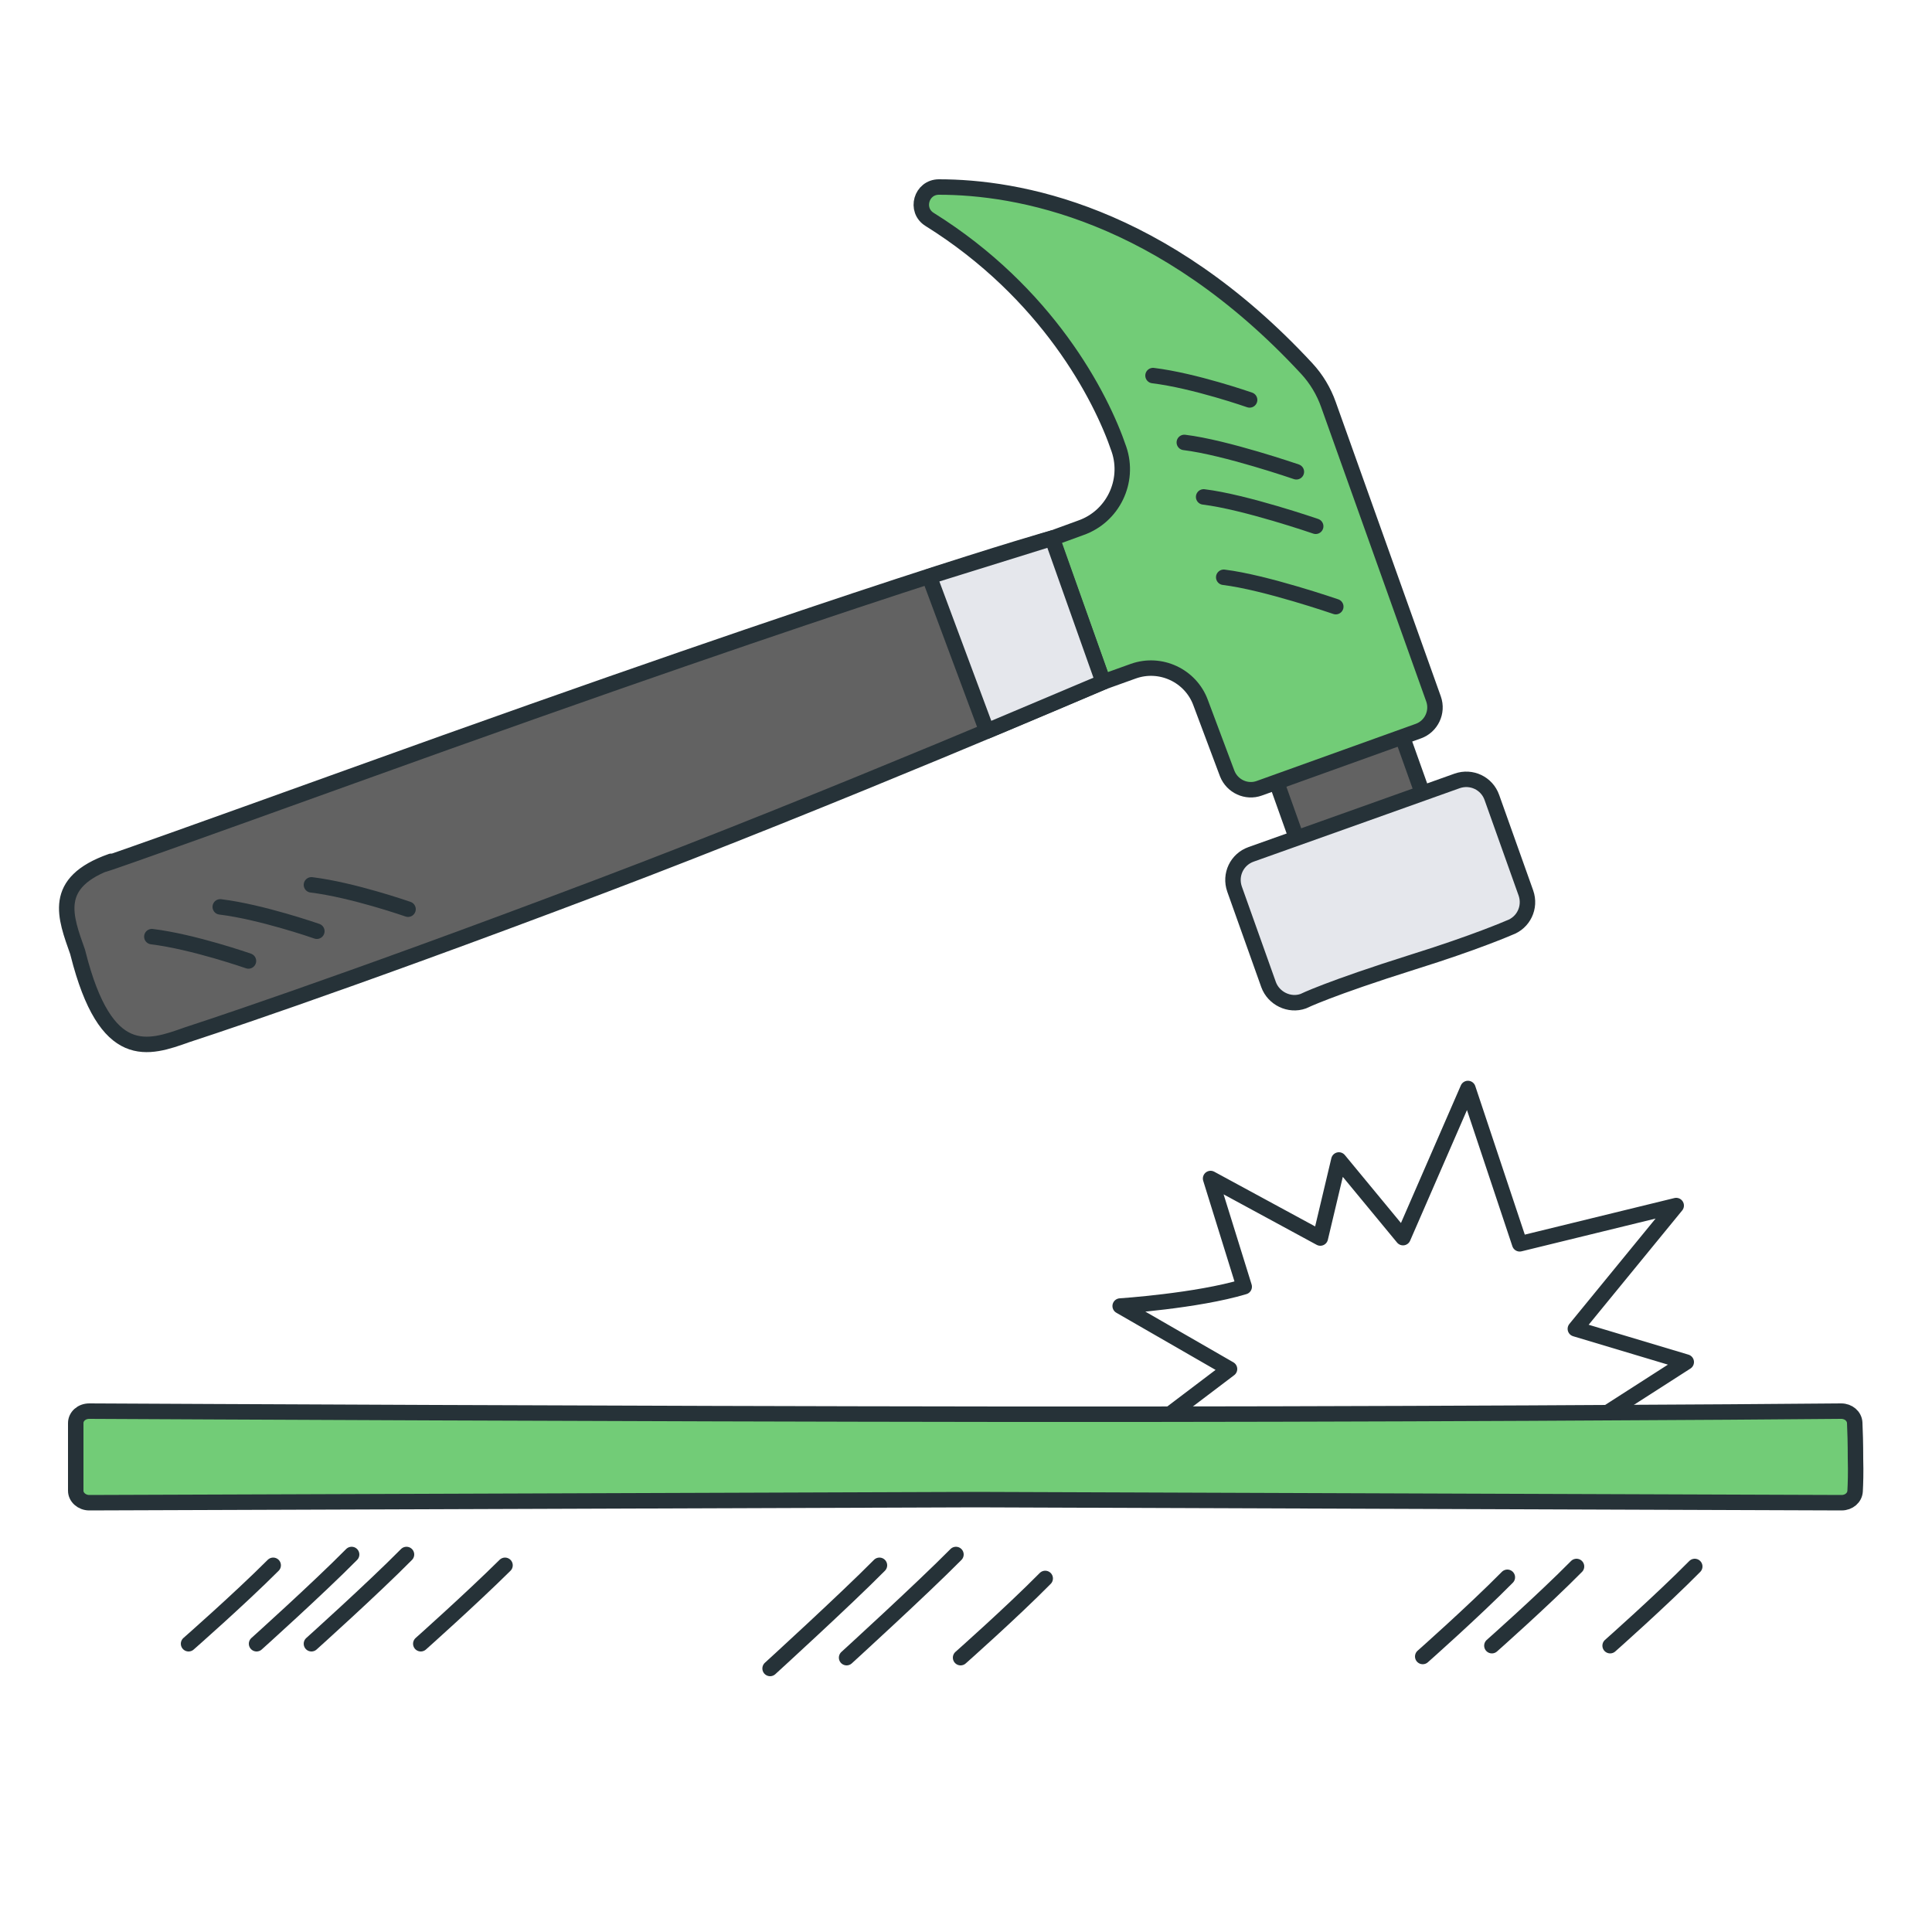 <?xml version="1.0" encoding="UTF-8"?> <svg xmlns="http://www.w3.org/2000/svg" xmlns:xlink="http://www.w3.org/1999/xlink" version="1.1" id="Слой_1" x="0px" y="0px" viewBox="0 0 500 500" xml:space="preserve"> <g> <g> <rect x="333.3" y="188.1" transform="matrix(0.336 0.942 -0.942 0.336 425.761 -193.111)" fill="#626262" stroke="#263238" stroke-width="4" stroke-linejoin="round" stroke-miterlimit="10" width="33.1" height="34.6"></rect> <path fill="#72CC77" stroke="#263238" stroke-width="4" stroke-linejoin="round" stroke-miterlimit="10" d="M272.3,139.3l7.4-2.7 c8.3-2.9,12.7-12,9.9-20.3c-4.7-13.9-18.7-40.6-49-59.5c-3.9-2.4-2.2-8.4,2.4-8.4c20.1,0,57.6,6.4,95.2,47 c2.5,2.7,4.4,5.9,5.6,9.3l27.2,76.2c1.2,3.4-0.6,7.1-3.9,8.3L325.9,204c-3.3,1.2-7-0.5-8.3-3.8l-6.9-18.4 c-2.6-7-10.4-10.6-17.4-8.1l-7.8,2.8"></path> <path fill="#626262" stroke="#263238" stroke-width="4" stroke-linejoin="round" stroke-miterlimit="10" d="M20.2,246.8l-0.1-0.4 c-3.2-9.1-6.9-18,8.7-23.5c1.4-0.5-21.8,8.2,62.1-22c136.5-49.2,181.3-61.6,181.3-61.6l13.3,37.2c0,0-70,30.1-129.7,52.7 c-70.2,26.6-107.4,38.6-107.4,38.6C38.3,271.4,27.4,275.3,20.2,246.8z"></path> <path fill="#E5E7EC" stroke="#263238" stroke-width="4" stroke-linecap="round" stroke-linejoin="round" stroke-miterlimit="10" d=" M328.3,254.8l-8.8-24.7c-1.3-3.7,0.6-7.7,4.3-9l29.2-10.4l24.1-8.6c3.7-1.3,7.7,0.6,9,4.3l8.8,24.7c1.3,3.7-0.6,7.7-4.3,9 c0,0-8.7,3.8-24.7,8.8c-22.2,7-28.6,10.2-28.6,10.2C333.7,260.4,329.6,258.4,328.3,254.8z"></path> <polygon fill="#E5E7EC" stroke="#263238" stroke-width="4" stroke-linecap="round" stroke-linejoin="round" stroke-miterlimit="10" points=" 272.3,139.3 240.5,149.2 255.4,189.2 285.5,176.5 "></polygon> <path fill="none" stroke="#263238" stroke-width="4" stroke-linecap="round" stroke-linejoin="round" stroke-miterlimit="10" d=" M335.5,122.1c0,0-18.3-6.3-29-7.6"></path> <path fill="none" stroke="#263238" stroke-width="4" stroke-linecap="round" stroke-linejoin="round" stroke-miterlimit="10" d=" M323.4,103.5c0,0-14.3-5-25-6.3"></path> <path fill="none" stroke="#263238" stroke-width="4" stroke-linecap="round" stroke-linejoin="round" stroke-miterlimit="10" d=" M64.3,248.7c0,0-14.3-5-25-6.3"></path> <path fill="none" stroke="#263238" stroke-width="4" stroke-linecap="round" stroke-linejoin="round" stroke-miterlimit="10" d=" M82,241c0,0-14.3-5-25-6.3"></path> <path fill="none" stroke="#263238" stroke-width="4" stroke-linecap="round" stroke-linejoin="round" stroke-miterlimit="10" d=" M105.6,235.3c0,0-14.3-5-25-6.3"></path> <path fill="none" stroke="#263238" stroke-width="4" stroke-linecap="round" stroke-linejoin="round" stroke-miterlimit="10" d=" M340.5,136.2c0,0-18.3-6.3-29-7.6"></path> <path fill="none" stroke="#263238" stroke-width="4" stroke-linecap="round" stroke-linejoin="round" stroke-miterlimit="10" d=" M345.7,157c0,0-18.3-6.3-29-7.6"></path> </g> <g> <path fill="none" stroke="#263238" stroke-width="4" stroke-linejoin="round" stroke-miterlimit="10" d="M409.6,369.7l26.8-17.2 l-28.7-8.6l26.1-31.9l-40.5,9.9l-13.4-40.2l-16.8,38.6l-16.6-20.1l-4.8,20.2l-28.4-15.4L322,333c-12.3,3.7-32.1,5-32.1,5 l28.3,16.3l-20.2,15.3"></path> </g> <path fill="#72CC77" stroke="#263238" stroke-width="4" stroke-linejoin="round" stroke-miterlimit="10" d="M480.1,385.9 c-0.1,1.7-1.6,3-3.5,3l-224.1-0.8l-229.4,0.8c-1.9,0-3.5-1.4-3.5-3.1V377v-8.7c0-1.7,1.5-3.1,3.5-3.1c21.4,0.1,138.4,0.7,236.6,0.8 c93.5,0.1,197.2-0.6,216.8-0.8c1.9,0,3.4,1.3,3.5,3c0.1,2.1,0.2,5.3,0.2,9.4C480.3,381.2,480.2,384,480.1,385.9z"></path> <g> <path fill="#E5E7EC" stroke="#263238" stroke-width="4" stroke-linecap="round" stroke-linejoin="round" stroke-miterlimit="10" d=" M48.8,425.4c0,0,13.1-11.5,21.9-20.3"></path> <path fill="#E5E7EC" stroke="#263238" stroke-width="4" stroke-linecap="round" stroke-linejoin="round" stroke-miterlimit="10" d=" M66.4,425.4c0,0,15.8-14.2,24.6-23.1"></path> <path fill="#E5E7EC" stroke="#263238" stroke-width="4" stroke-linecap="round" stroke-linejoin="round" stroke-miterlimit="10" d=" M80.6,425.4c0,0,15.8-14.2,24.6-23.1"></path> <path fill="#E5E7EC" stroke="#263238" stroke-width="4" stroke-linecap="round" stroke-linejoin="round" stroke-miterlimit="10" d=" M108.9,425.4c0,0,12.9-11.5,21.8-20.3"></path> <path fill="#E5E7EC" stroke="#263238" stroke-width="4" stroke-linecap="round" stroke-linejoin="round" stroke-miterlimit="10" d=" M199.3,431.8c0,0,19.5-17.8,28.3-26.7"></path> <path fill="#E5E7EC" stroke="#263238" stroke-width="4" stroke-linecap="round" stroke-linejoin="round" stroke-miterlimit="10" d=" M219.1,429c0,0,19.5-17.8,28.3-26.7"></path> <path fill="#E5E7EC" stroke="#263238" stroke-width="4" stroke-linecap="round" stroke-linejoin="round" stroke-miterlimit="10" d=" M248.6,429c0,0,13.1-11.6,21.9-20.5"></path> <path fill="#E5E7EC" stroke="#263238" stroke-width="4" stroke-linecap="round" stroke-linejoin="round" stroke-miterlimit="10" d=" M368.2,428.7c0,0,13.1-11.6,21.9-20.5"></path> <path fill="#E5E7EC" stroke="#263238" stroke-width="4" stroke-linecap="round" stroke-linejoin="round" stroke-miterlimit="10" d=" M386.1,425.9c0,0,13.1-11.6,21.9-20.5"></path> <path fill="#E5E7EC" stroke="#263238" stroke-width="4" stroke-linecap="round" stroke-linejoin="round" stroke-miterlimit="10" d=" M416.7,425.9c0,0,13.1-11.6,21.9-20.5"></path> </g> </g> </svg> 